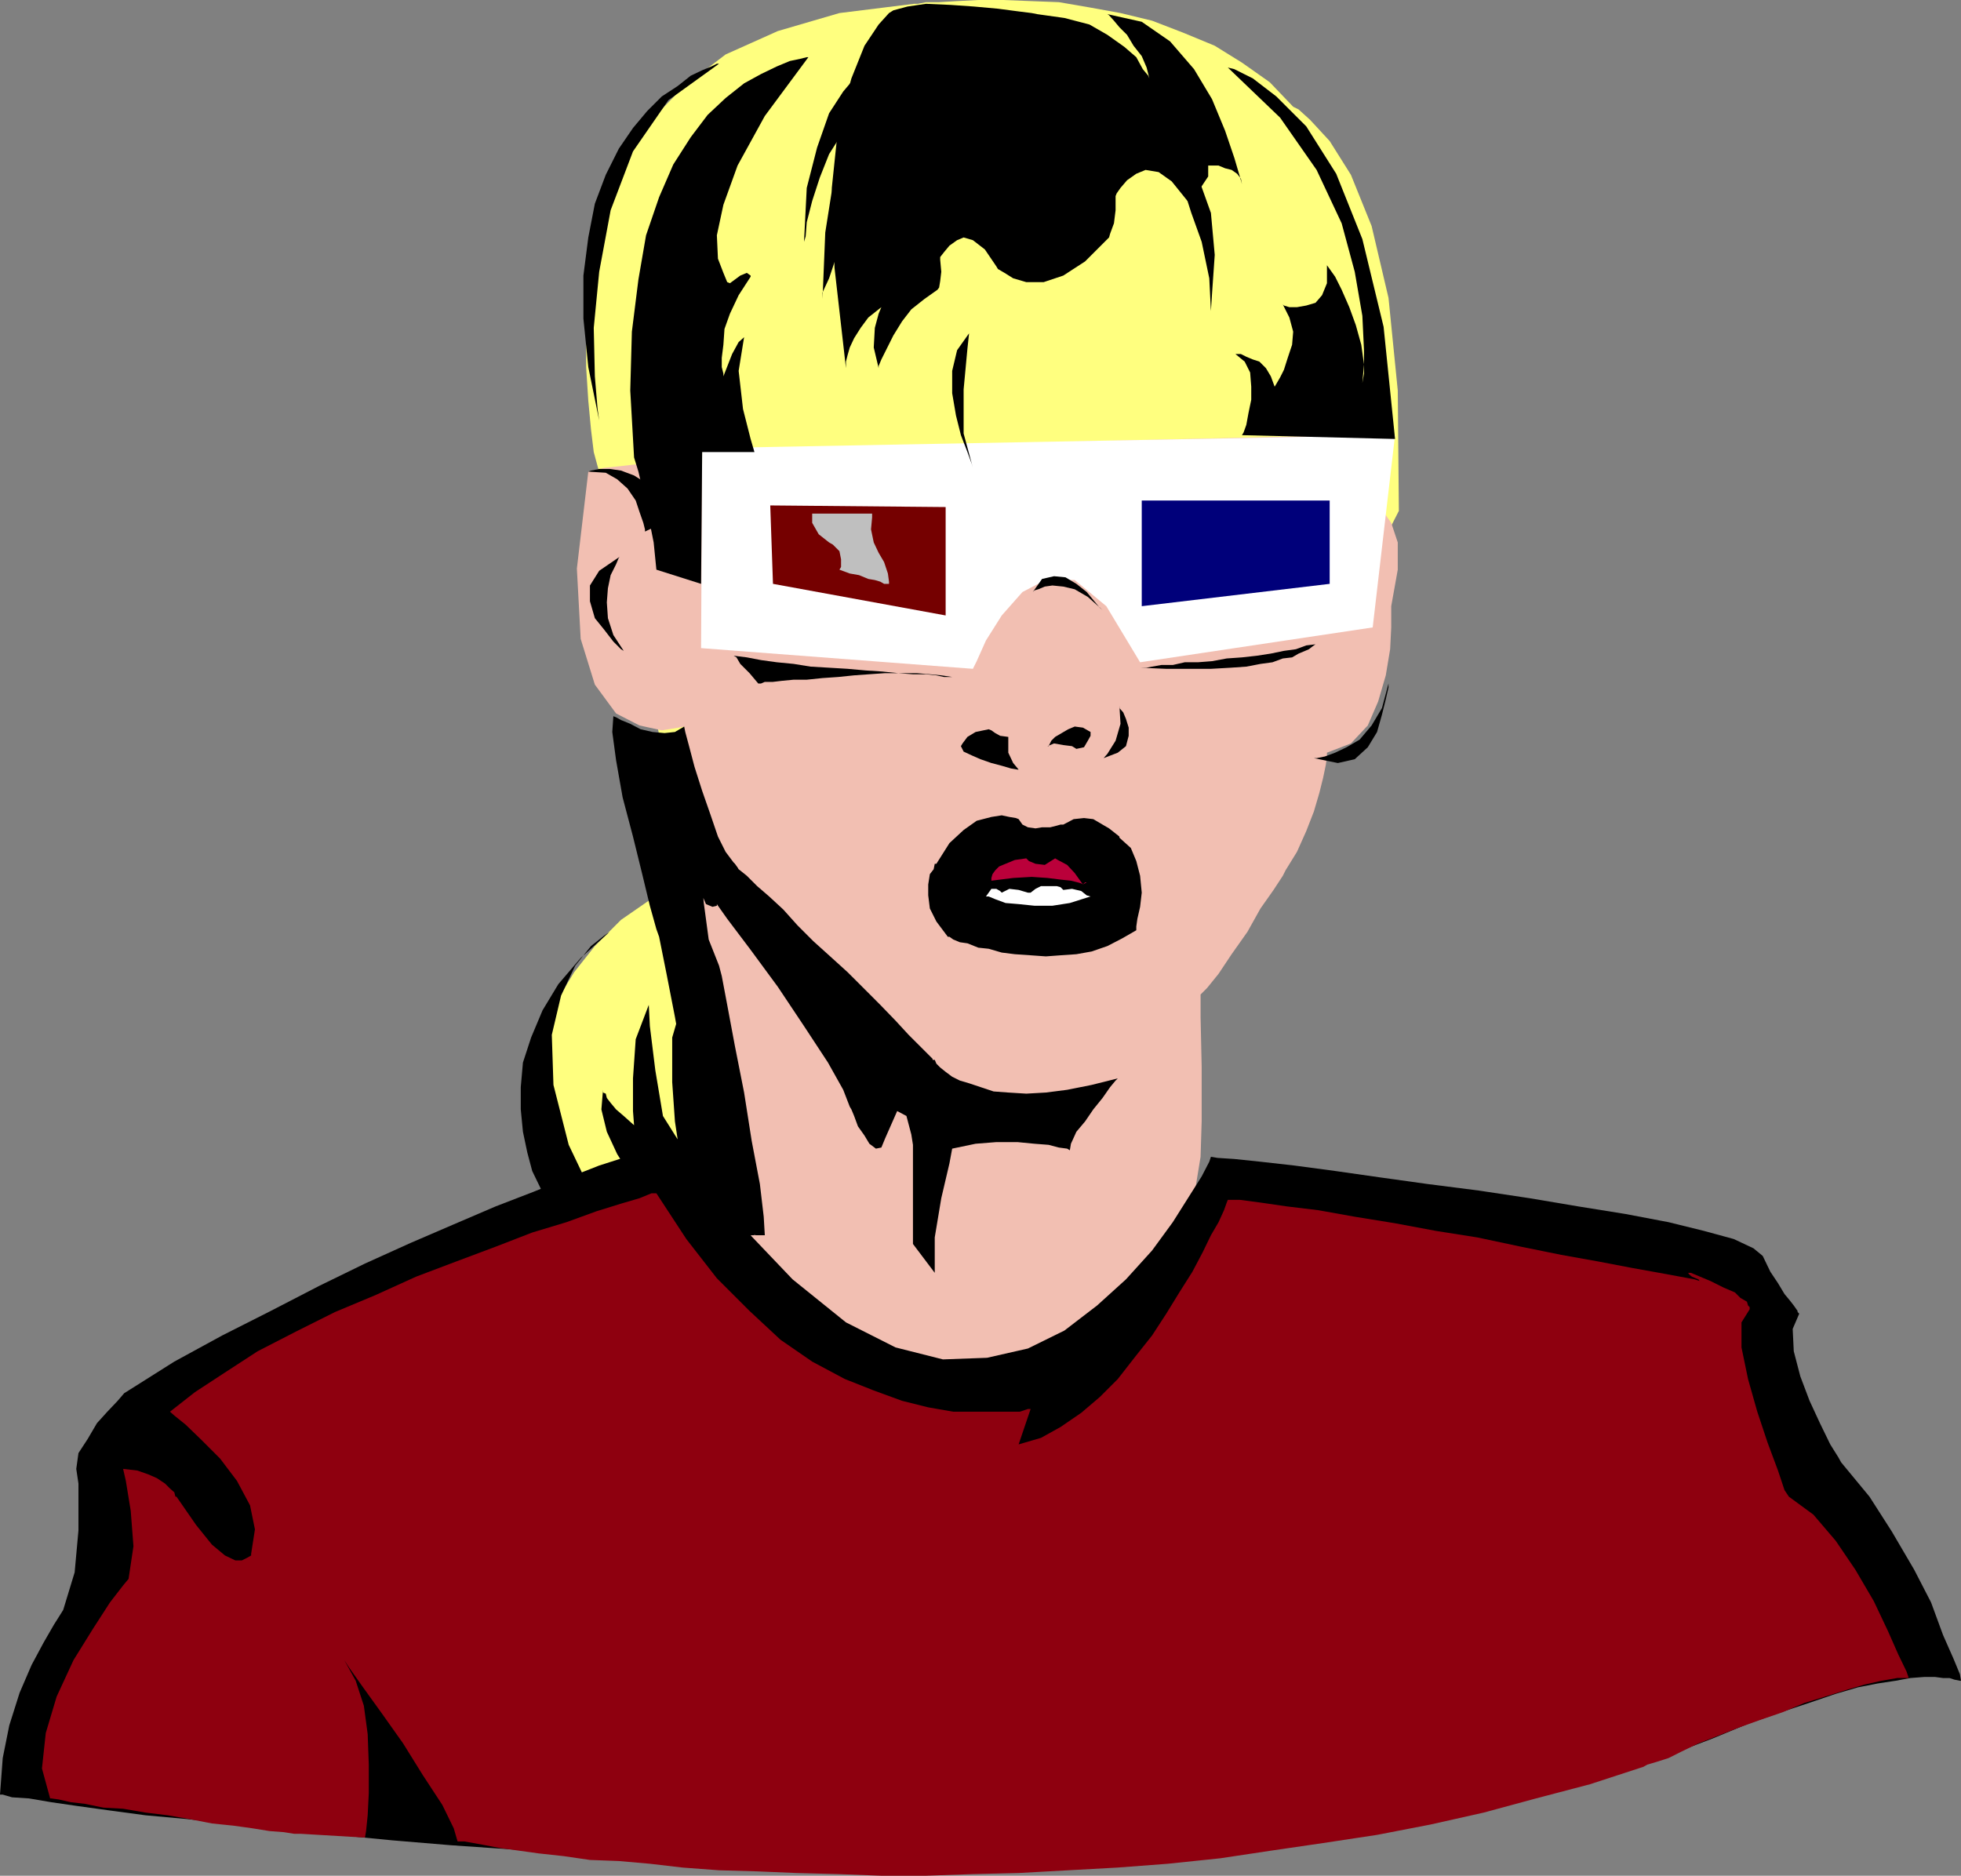 <svg xmlns="http://www.w3.org/2000/svg" width="360" height="344.398"><rect width="100%" height="100%" fill="#808080" stroke="none"/><path fill="#ffff7f" d="m110 86.598-.297-1L109 83l-.5-4.102-.5-5.3-.398-6.2v-7l.398-7.597 1.203-7.703 2.399-7.7L115 29.5l4.3-7.2 6.302-6.5 7.601-5.8 9.598-4.3 11.3-3.302L167.802.7h.699l1.5-.3h2.402l3.301-.2 3.898-.2h4.5l5.101.2 5.2.198 5.8 1 5.5 1 5.797 1.403L217.203 6 223 8.398l5 3.102 5.102 3.598 4.3 4.5 1 .5L240.5 22l3.602 3.898 3.898 6.2 3.8 9.402 3.102 13.2 1.7 17 .199 22.1-35.2 69.098-35.8 33.903-46.598 14.398-35.703 9.102-.297-.301-.402-.902-1-1.7-1-2.398-.7-2.902-.898-3.098-.5-3.602-.5-4.097.2-4.102.5-4.5 1.5-4.601 2.097-4.797 2.902-4.801 3.801-4.8 4.797-4.802 6.5-4.5 1-27.398L110 86.598"/><path fill="#f2bfb2" d="m125.602 133.398-1 .2-3.102.5-4.098-.899-4.3-2.199-3.899-5.3-2.601-8.4-.7-12.902 2.098-17.8.8-.2 2.102-.5 2.899-.3 3.402-.399 3.598-.5h5.5l1.199.5.902.399h1l1.2-.399 1.699-.5L133.5 84l1.203-.8.899-.4.3-.3 111.801-2.602.5 11h.5l1.399.5 1.699.5 1.902 1.7 1.7 2.402 1.199 3.598v5l-1.2 6.703v3.898l-.199 4-.8 4.801-1.403 4.8-1.898 4.4-3.102 3.3-4.398 1.7v.698l-.2 1.5-.5 2.403-.699 2.797-1 3.402-1.402 3.598-1.7 3.8-2.101 3.403-.5 1-1.7 2.597-2.398 3.403-2.402 4.297-2.898 4.101-2.399 3.602-2.101 2.597-1.2 1.2v4.101l.2 9.102v10.097l-.2 6.5L217 233.2l-39.598 28.102-29.8-7.203L126.3 224.8l5.3-30.403-11.101-49 5.102-12"/><path fill="#fff" d="m128.902 82.3-.199 36.7 49.899 3.8.699-1.402 1.699-3.8 2.902-4.598 3.801-4.3 4.598-2.4 5 .2 5.8 4.8 6.2 10.298L252 115.199l4.102-35.3-127.2 2.402"/><path d="m181.5 133.898.5.2.703.5.899.5 1.5.203v2.898l.898 1.899 1 1.203h-.2l-1.198-.203-1.7-.5-1.902-.5-2-.7-1.598-.699-1.5-.699-.5-1 .301-.5.899-1.2 1.5-.902 2.398-.5M192.3 137h.2l.5-1 .703-.7 1.2-.702 1.199-.7 1.199-.5 1.5.2 1.402.8v.7l-.5.902-.703 1.2-1.398.3-.801-.5-1.598-.2-1.703-.3-1.2.5m10.302 2.2.699-.802 1.5-2.398.902-3.102-.203-3.3V130l.703.8.5 1.2.5 1.598v1.5l-.5 1.902-1.5 1.2-2.601 1m-7.399 12.198h-.5l-.703.2-1.2.3h-1.5l-1.198.2-1.399-.2-1-.5-.703-1-.5-.199-1.2-.199-1.398-.3-1.902.3-2.7.7-2.398 1.698-2.601 2.403-2.399 3.797h-.3l-.2 1-.699.902-.3 1.898v2l.3 2.403 1.2 2.398L174 172h.3l.7.5 1.203.5 1.399.2 2 .8 1.898.2 2.402.698 2.399.301 2.902.2 2.797.199 2.703-.2 2.899-.199 2.8-.5 2.899-1 2.699-1.398 2.602-1.5v-.703l.199-1.399.5-2.199.3-2.602-.3-3.097-.7-2.703-1-2.399-2.101-1.898v-.203l-1-.797-.898-.703-1.2-.7-1.699-1L199 150.2l-1.898.2-1.899 1"/><path fill="#fff" d="M181 164.598h.5l1.203.5 1.899.703L187 166l2.902.3h3.301l3.2-.5 3.8-1.202-.703-.2-1-.8-1.7-.399-1.597.2-.5-.5-.703-.2h-2.898l-1 .5-.899.7h-.5l-1.703-.5-1.7-.2-1.398.7-.3-.301-.7-.399H182l-1 1.399"/><path fill="#ba003a" d="M182 161.7v-.5l.203-.7.5-.7.7-.702 1.199-.5 1.699-.7 2.101-.3.5.5 1.2.5 1.699.203 1.902-1.203.5.3 1.7.903 1.398 1.5 1.5 2.097.199-.199.203-.199h.297l-.7.398-.3-.199-.7-.199-1.198-.3-1.899-.2-2.402-.3-2.899-.2-3.402.2-4 .5"/><path d="m189.602 108.7.3-.302.7-.199 1.199-.5 1.402-.199 2 .2 2.098.5 2.402 1.398 2.7 2.402-.5-.402-1-1.2-1.403-1.699-1.898-1.5-2-1.199-2.102-.2-2.2.5-1.698 2.4m19.698 13.898h1.2l1-.2 1.703-.3h2.098l2.199-.5h2.402l2.598-.2 2.703-.5L228 120.7l2.703-.3 2.598-.399 2.402-.5 2.2-.3 1.898-.7 1.699-.2-.297.2-.402.3-.5.4-.7.3-1.199.5-1.199.7-1.703.198-1.898.7-2.2.3-2.601.5-2.899.2-3.601.203h-8.2l-4.8-.203"/><path fill="#00007a" d="m209.602 111.3 34.5-4.1V91.897h-34.5V111.3"/><path d="M174.8 124.3h-1.5l-1.398-.3-1.902-.2h-2.398l-2.7-.202L162 123.3l-3.098-.203-3.3-.297-3.399-.203-3.402-.2-3.098-.5-3.101-.3-2.899-.399-2.601-.5-2.399-.3.5.3.7 1.2 1.699 1.699 1.601 1.902h.5l.7-.3h1.5l1.699-.2 2.101-.2h2.399l2.898-.3 2.902-.2 2.899-.3 2.8-.2 2.899-.202h5.8l2.403.203 2.098.199 2 .3"/><path fill="#750000" d="M173.602 113V93.098l-32.2-.297.5 14.398 31.7 5.801"/><path d="M155.3 67.598v-1.2l.302-1.199.398-1.398.8-1.703 1.2-1.899 1.402-1.898 2.399-1.903-.5 1.2-.7 2.601-.199 3.602.899 3.797v-.399l.5-1.199 1-2L164 61.598 165.602 59l1.699-2.2 2.402-1.902 2.399-1.699.3-.398.2-1.203.199-1.7-.2-2.199v-.5l.7-.898 1-1.203 1.402-1 1.2-.5 1.699.5L180.8 45.8l2.101 3.097.301.5 1.2.7 1.597 1 2.402.703h3.2l3.601-1.203 4-2.598 4.399-4.402.199-.7.7-1.897.3-2.402V36l.2-.5.703-1 1.2-1.402 1.699-1.2 1.699-.699 2.402.399 2.399 1.703L218 36.898l.703-.699 1.7-1.699 1.398-2.102v-2h1.902l1.2.5 1.199.301 1 .7.699.902.199 1-.398-1.403-1-3.398-1.7-5-2.402-5.8-3.297-5.5-4.402-5.102L209.6 4l-6.3-1.402.3.203.899 1 1 1.199 1.402 1.398 1.2 2 1.5 1.903.898 2.097.5 2-.2-.5-1-1.199-1.198-2.199-2.2-1.902-3.101-2.2L200 4.5l-4.598-1.2-5-.702-1-.2-2.402-.3-3.797-.5-4.402-.399L174.5.9 170 .7l-3.398.5-2.602.7-.797.5-1.902 2.101-2.598 3.898-2.402 6L153.902 23l-1.199 11.5.5 14.7 2.098 18.398"/><path d="M162 10.5h-.7l-1.698 1.2-2.102 1.898-2.7 3.203-2.597 4L150 27.098l-1.898 7.402-.5 9.898.3-1 .2-2.597 1-3.903 1.398-4.3 1.703-4.297 2.598-4.102 3.402-3.101 3.797-1.5h-.398l-1.2.3-1.699 1.2-1.902 2.402-2.2 4.098-1.699 6.203-1.402 8.898-.5 12.2v-1.2l1.203-2.601 1.2-3.598 1.898-4.602 1.902-4.3 2.399-4.297 2.699-3.403 2.902-2.097 7.2-5.801L162 10.5m-13.598 0h-.3l-1.2.3-1.902.4-2.398 1-2.899 1.398-3.101 1.703L133.203 18l-3.3 3.098-3.102 4.101-3.2 5-2.601 6-2.398 7-1.399 8.102L116 60.898l-.297 10.801.7 12.301.8 2.598 1.399 6 1.398 7 .5 5 8.203 2.601.2-24.199h9.597l-.7-2.402-1.398-5.5-.8-7 1-6.2-.2.2-.8.703-1.2 2.199-1.601 4.098v-.5l-.301-1.2V65.7l.3-2.398.2-2.903 1-2.8 1.602-3.399 2.199-3.398v-.203l-.7-.5-1.199.5L134 52l-.5-.2-.7-1.702-1-2.598-.198-4.3 1.199-5.602 2.601-7.2 5-9.097 8-10.801m29.5 50.7-.3 2.8-.7 7.5v8.098l1.7 6.3-.2-.699-.8-2.199-1.2-3.102-.902-3.597-.7-4.102v-4.101l.903-3.797 2.2-3.102M218 36.898l.703 2.2 1.899 5.3 1.398 6.7.3 6 .2-3.098.5-7.2-.7-7.702-1.898-5.297-2-1.203-.699 1.203V36l.297.898m10 43 .3-.5.5-1.398.403-2.2.5-2.402V71l-.203-2.602-1-2L226.8 65h1l1 .5 1.2.5 1.203.398 1.2 1.2.898 1.5L234 71l.3-.5.7-1.2.703-1.402.7-2.199.8-2.398.2-2.403-.7-2.597-1.203-2.403.203.2 1 .3h1.399l1.699-.3 1.699-.5 1.203-1.399.899-2.199v-3.3l.5.698 1 1.403 1.199 2.398 1.402 3.2 1.2 3.3 1 3.602.5 3.597-.301 3.403.3-1.703V64.3l-.3-6.301-1.399-8.102L246.301 41l-4.598-9.8L235 21.597l-9.598-9.2 1.2.301L230 14.4l4.3 3.3 5.5 5.5 5.5 8.7 4.802 12L254 60l2.102 20.598-28.102-.7M162.5 209l2.203-5 1.7.898.898 3.403.3 1.898v18.2l4 5.3v-6.5l1.2-7.199 1.5-6.402.5-2.7 4.3-.898 3.801-.3h3.899l3.101.3 2.598.2 1.902.5 1.5.198.5.301.2-1.199 1-2.2 1.601-1.902 1.5-2.199 1.7-2.101 1.398-2 1-1.2.402-.398-4.8 1.2-4.5.898-3.903.5-3.598.203-3.3-.203-2.7-.2-4.5-1.5-1.699-.5-1.402-.699-1.2-.898-1-.801-.699-.7-.3-.702h-.399v-.2l-2-2-2.402-2.398-2.399-2.602-2.8-2.898-2.899-2.902-3.101-3.098-3.2-2.902-3.101-2.797-2.899-2.903-2.601-2.898-2.598-2.402-2.203-1.899-1.898-1.898-1.5-1.203-.7-1-.199-.2-3.101 3.102-1.5 1.2-.7.198 1.2 1.7 2.898 4.101 4.3 5.7 5 6.8 4.802 7.2 4.398 6.699 2.8 5 1.2 3.101.3.5.5 1.2.7 1.902 1.203 1.699.899 1.5 1.199.898 1-.199.699-1.699"/><path d="M118.402 97.598v-.399l-.3-1.199-.7-2-.699-2.102-1.5-2.199L113.301 88l-2.098-1.2-3.203-.202.5-.2 1.5-.3h1.902l2.098.3 2.402.903 2.7 1.699L121 91.898l1.402 3.801-4 1.899M113.8 102.2l-.198.198-.5 1.2-1 2-.5 2.402-.2 2.598.2 2.902 1 3.098 1.898 2.902-.5-.3-1.398-1.4-1.7-2.202-1.699-2.098-.902-3.102V107.5l1.699-2.7 3.8-2.6m-1.198 29.3.5.2.898.5 1.703.698 1.899 1 2.199.5 2.199.2 1.902-.2 1.7-1 .199 1L126.5 137l1 3.8 1.402 4.4 1.5 4.3 1.399 4.098 1.402 2.8 1.5 2 .7.903.199 1.199-.7 1.2-.699 1.5-.703 1.198-1 .903-.898.699v.3l-.801.2-1.2-.5-.898-2.102v-6 2.403l.5 5.5.899 6.699 1.898 4.8.5 1.9 1 5.3 1.402 7.5 1.7 8.598L138 209.5l1.5 7.898.703 6 .2 3.403H138.8l-2-.301-1.899-.2-1.902-.702-1.7-1-1.398-1.399-.5-2.199v-1.402l-.699-3.899-1-5.699-.902-7.2-1.5-8.202-1.399-7.899-1.5-7.699-1.402-7-.5-1.402-1.2-4.297-1.398-5.801-1.699-6.902-1.902-7.2-1.2-6.8-.699-5.2.2-2.898M110 77.2l-.297-2.102-.5-6-.203-8.899 1-10.3 2.102-11.301 4.101-10.797 6.5-9.403L132 11.7h-.398l-1 .5-1.7.7-2.101 1-2.399 1.902L121.5 17.7l-2.7 2.7-2.597 3.101-2.601 3.8-2.399 4.798-2 5.3-1.203 6.2-.898 7V58.5l.898 8.898 2 9.801M241.203 139.2h.5l1.5-.302 1.899-.699 2.101-1 2.399-1.398 2.199-2.602 1.902-3.199 1.2-4.5v.7l-.5 2.198-.7 2.801-.902 3.2-1.7 2.8-2.398 2.2-3.101.699-4.399-.899"/><path d="m111.902 171.098-1 .703-2.402 1.898-2.898 3.602-2.602 5.5-1.7 7.199.302 9.2 2.8 11 6.301 13.198 12.2 1-.5-.8-1.903-1.899-2.098-2.601-2.699-3.399-2.402-3.8-1.899-4.098-1-4.102.301-3.601v.5l.5.203.2.797.699.902 1 1.2 1.398 1.198 1.902 1.7-.199-2.598v-6l.5-7.2 2.399-6.3.199 3.898 1 8.102 1.402 8.398 2.7 4.301-.5-3.3-.5-7.2V190.5l1.398-4.8.5 1.698 1.5 4.801 1.902 6.5 2.098 7.399 2.402 7.703 2.399 6.5 1.699 4.797 1.199 1.703h-.5l-.898.199h-1.5l-2.102.2h-2.7l-2.8.3-2.898.2H122l-3.2.3h-3.097l-2.902-.3-2.801-.2-2.398-.3-2-.4-1.399-.5-.703-1-.297-.202-.703-1-.898-1.399-1.2-2.199-1.199-2.402-1.5-3.098-.902-3.402L96 207.8l-.398-4.102v-4.101l.398-4.5 1.5-4.598 2.102-5 2.898-4.8 4.102-4.802 5.3-4.8"/><path d="m124.402 209.2-.8.3-1.899.5-2.902.898-3.801 1.5-5 1.602-5.598 2.2L98 218.8l-7 2.7-7.7 3.3-7.898 3.4L67 232l-8.398 4.098-8.899 4.601-8.902 4.5L32 250l-8.398 5.3-.801.5-1.2 1.4-1.898 2-1.902 2.1-1.7 2.9-1.699 2.6-.402 2.9.402 2.698V281l-.699 7.7-2.101 6.898-.5.8-1.2 1.903L8 301.598l-2.2 4.101-2.198 5.102-1.899 6-1.203 6L0 329.5h.5l1.703.5 3.098.2 4.101.698 4.801.7 5.797.8 6.703.903 7.7.699L43 335l8.902 1 9.801.898 10.297 1 10.8.903 11.602.797 11.5.703 12.5.699 12.2.5 12.699.2 13 .3h12.902l13.2-.5 13-.3 13.199-.7 13-1.2 12.699-1.202 12.5-1.7L259 334.5l12.203-2.402 11.297-2.399 11.5-3.101L304.402 323l10-3.8 6.5-2.7 6-2.102L332 312.7l5-1.699 4.102-1.2 3.601-.702 3.297-.5 2.703-.5 2.598-.2h1.902l1.5.2h1.2l.898.3 1 .2H360l-.2-1.2-1.198-2.898-1.899-4.3-2.203-6-3.098-6-4.101-7-4.098-6.4-5.203-6.3-.5-.902-1.5-2.399-1.898-3.898-1.899-4.102-1.703-4.5-1.2-4.601-.198-4.098 1.199-2.8-.301-.302v-.199l-.7-1-.698-.898-1-1.203-1.2-2L325 233.5l-1.398-2.902-1.7-1.399-3.601-1.699-5.5-1.5-6.5-1.602-7.899-1.5-8.699-1.398-8.902-1.5-9.301-1.402-9.398-1.2-8.602-1.199-8.398-1.199-7.5-1-6.2-.7-4.8-.5-3.102-.202-1.2-.2-.3.903-1.398 2.699-2.399 3.8-2.902 4.598-3.801 5.2-4.797 5.3-5.3 4.801-6 4.602-6.7 3.297-7.5 1.703-8.101.297-8.7-2.2-9.101-4.597-9.801-7.903-10.297-10.8-10.8-14.899"/><path fill="#bfbfbf" d="M149.102 94.3h11v.7l-.2 2.2.5 2.398.899 1.902 1 1.7.699 2.1.203 1.5v.4h-.902l-.7-.4-1-.3-1.199-.2-1.699-.702L156 105.3l-1.898-.703.3-.5v-1.399l-.3-1.5-1.2-1.199-.699-.402-1.902-1.5L149.1 96v-1.7"/><path fill="#8e000f" d="M120.5 219.098h-.898l-2.2.902-3.402 1-4.5 1.398-5.5 2-6.297 1.903L91 228.898l-7.2 2.7-7.398 2.8-7.5 3.403-7.402 3.097-7.2 3.602-7 3.598-6 3.902-5.5 3.598-4.597 3.601.797.7 2.102 1.699 2.898 2.8 3.402 3.403 3.098 4.097 2.402 4.5.899 4.403-.7 4.5v.297l-.699.402-1 .5h-1.199l-1.902-.902-2.399-2L36 280l-3.598-5.2h-.199L32 274l-.797-.7-.902-.902-1.5-1-1.598-.699-2-.699-2.601-.3.5 2.198.898 5.5.5 6.5-.898 6-1 1.2-2.399 3.101L17.102 299l-3.602 5.8-3.098 6.7-2 6.7-.699 6.5 1.5 5.5h.2l1.398.198 2.199.5 2.602.301 3.398.7 3.602.199 4.101.703 4.098.5 4 .699 4.101.8 3.899.4 3.601.5 3.098.5 2.602.198L54 336.7h1.203l11.797.7.203-1.2.297-2.898.203-4.102V324l-.203-5.602-.7-5.199-1.5-4.601-2.097-3.797.899 1.398 2.398 3.399 3.602 5 3.898 5.5 3.602 5.8 3.601 5.5 2.098 4.301.699 2.399h1.203l1.7.3 2.199.403 2.601.5 3.598.5 3.601.5 4.598.5 4.8.699 5.302.2 5.699.5 6 .698 6.699.5 7 .2 7.203.3 7.7.2 7.898.3H170l8.602-.3 8.398-.2 18.203-1 9.2-.699 9.597-1 9.3-1.398 9.602-1.403 9.899-1.5 9.8-1.898 9.801-2.2 9.598-2.6 9.902-2.602 9.801-3.2.7-.398 1.699-.5 2.199-.7 2.402-1.202 3.098-1.5 3.601-1.399 3.801-1.5 3.899-1.398 4.101-1.403 4-1.699 3.899-1.199 3.8-1.2 3.399-1 3.101-.702 2.899-.5h2.101l-.402-1.2-1.5-3.097-1.898-4.301L344 294l-3.398-5.8-3.602-5.302-4.098-4.8-4.5-3.297-.8-1.203-1.2-3.598-1.902-5.102-1.898-5.699-1.7-6-1.199-5.8V242.8l1.5-2.403V240l-.3-.3-.2-.7-1.203-.7-1-1-2.098-.902L314 235.2l-3.598-1.5h-.5l.2.301.5.398.699.301.5.2.199.3-.898-.3-2.7-.5-3.8-.7-5-.898-6.301-1.203-6.7-1.2-7.398-1.5-8-1.699-7.601-1.199-7.5-1.402-7.399-1.2L242 222.2l-5.797-.699-4.8-.7-3.801-.5h-2.2l-.199.5-.5 1.4-1 2.198-1.402 2.403-1.5 3.097-1.899 3.602-2.402 3.8-2.398 3.9-2.602 4-3.098 3.898-3.199 4.101-3.3 3.301-3.403 2.898-3.797 2.602-3.601 2-4.102 1.2 2.203-6.5h-.5l-1.5.5H175l-4.598-.802-4.8-1.199-5.2-1.898-5.3-2.102-6-3.199-5.801-4-5.7-5.3-6-6-5.601-7.2-5.5-8.402"/></svg>

